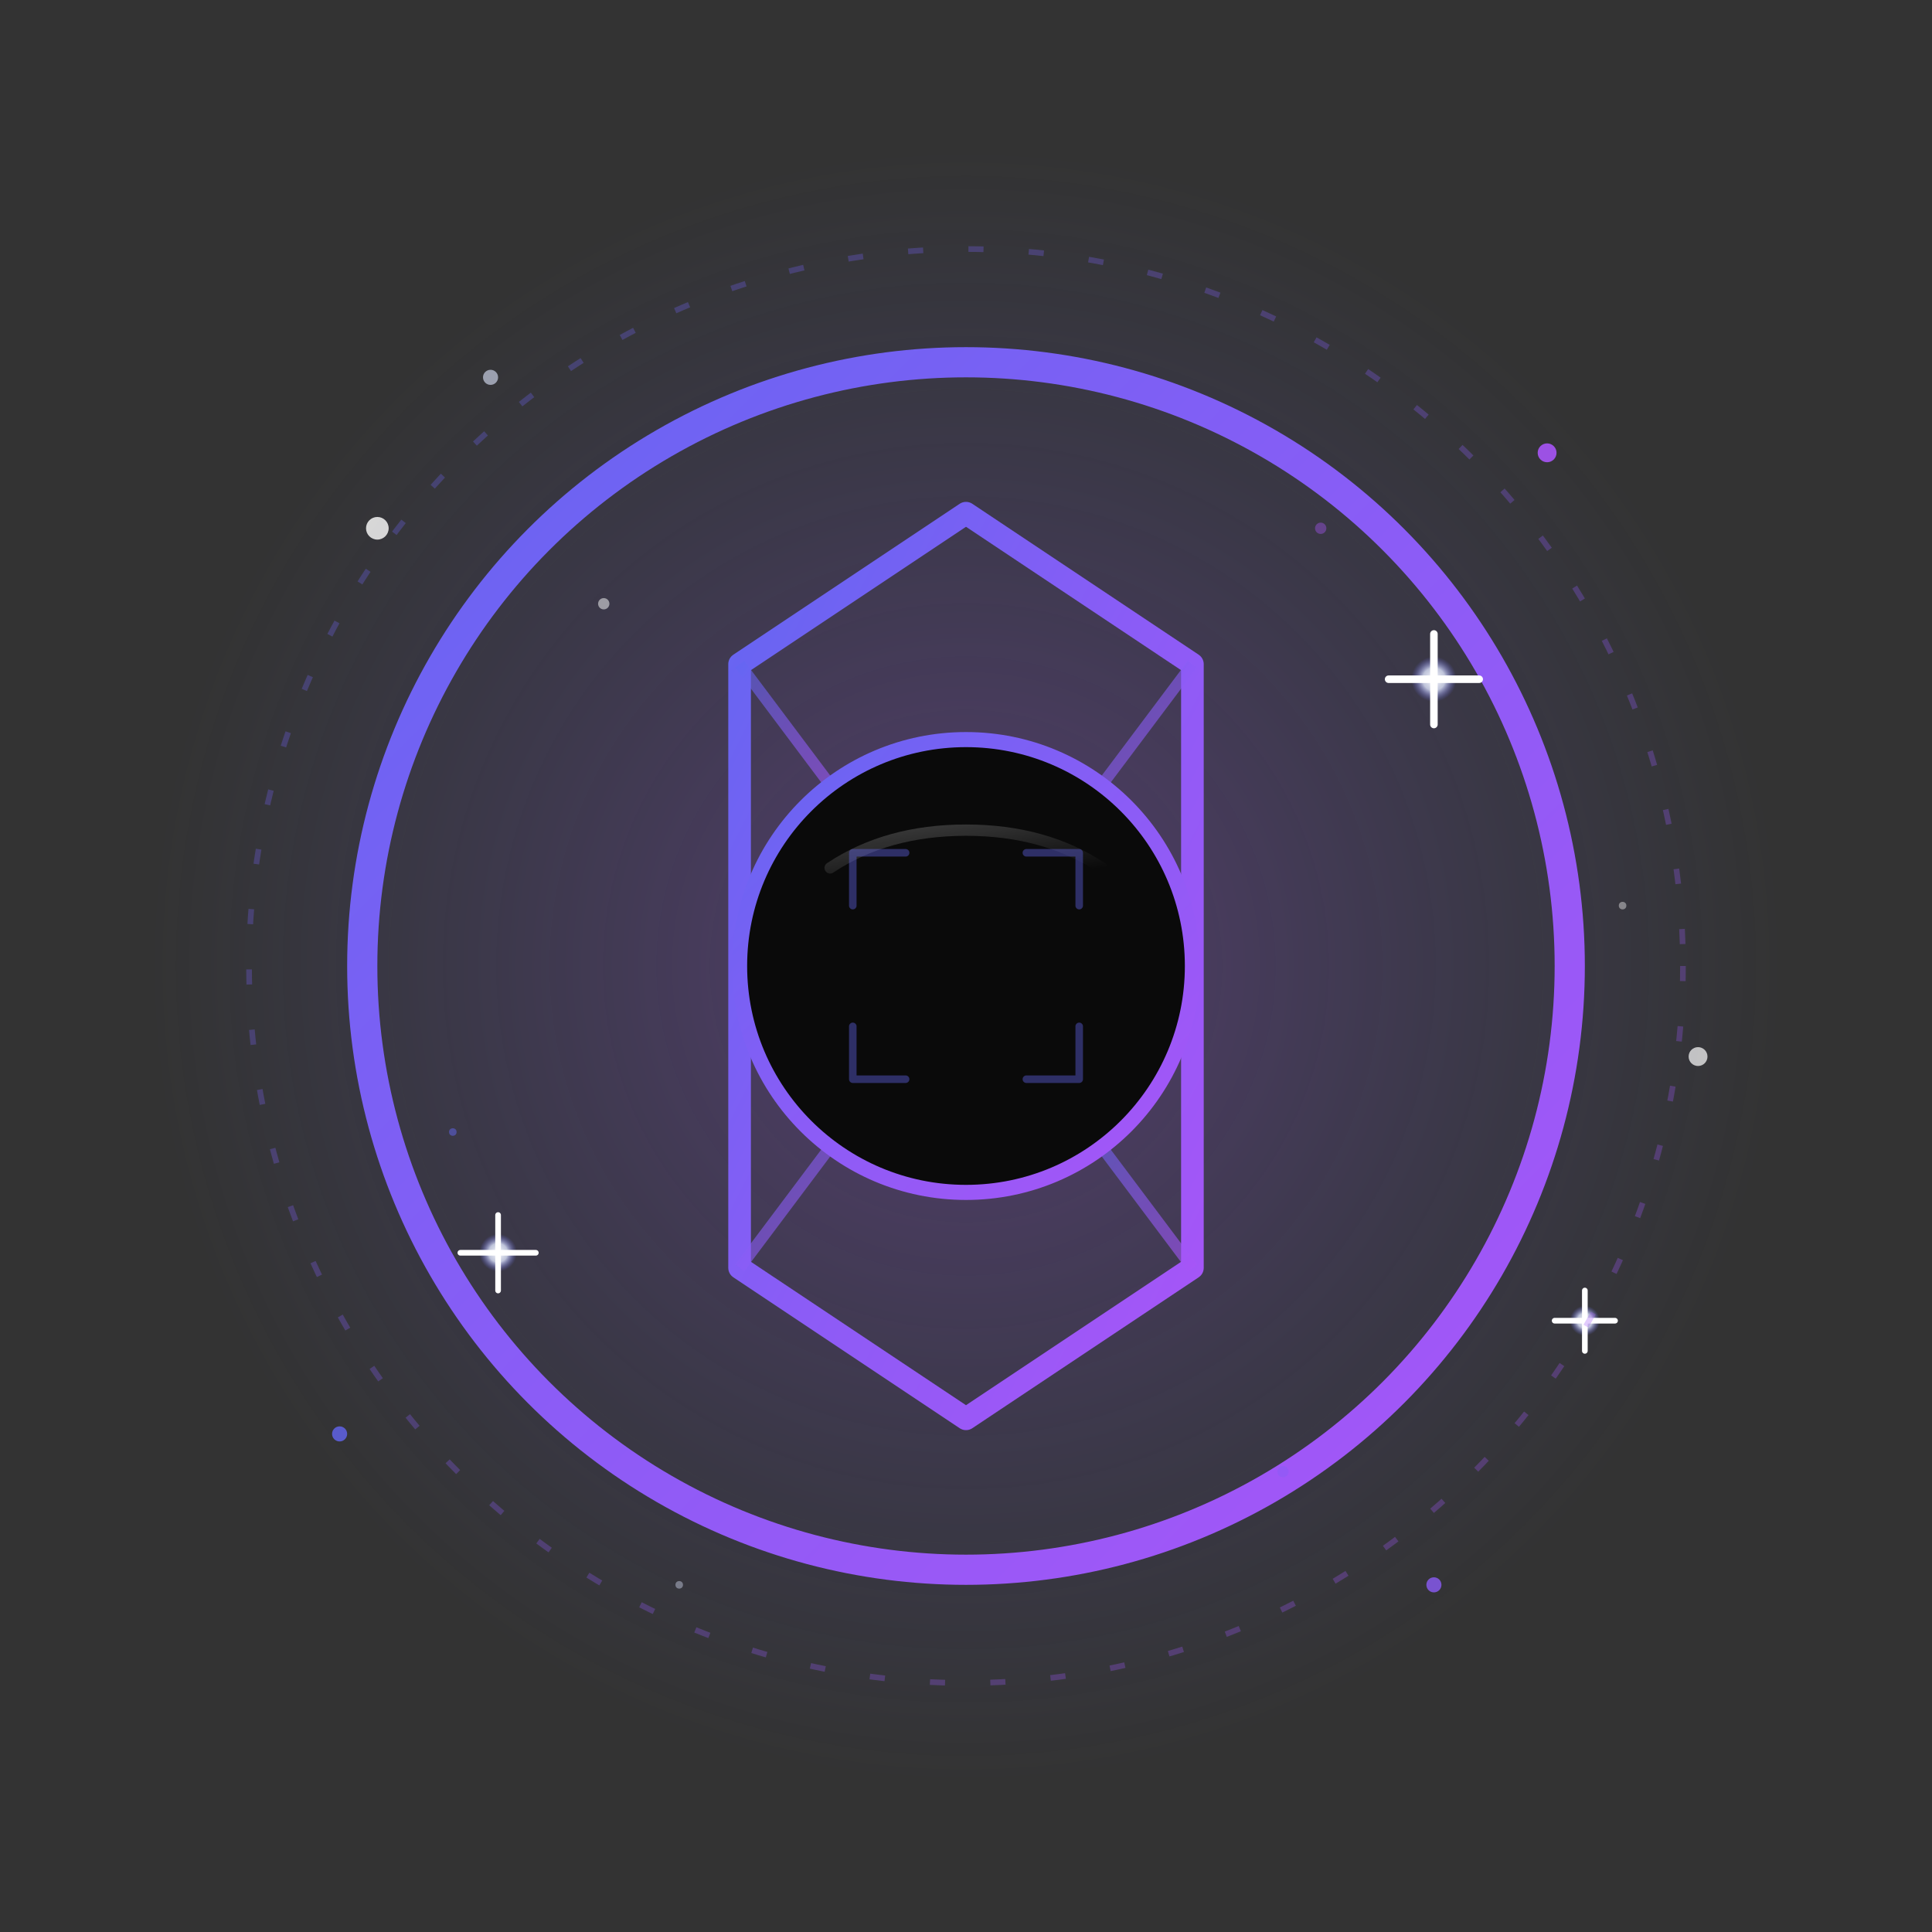 <svg width="512" height="512" viewBox="0 0 512 512" fill="none" xmlns="http://www.w3.org/2000/svg">
  <rect x="0" y="0" width="512" height="512" fill="#333333" stroke="none"/>
  <defs>
    <!-- Cosmic gradient -->
    <linearGradient id="cosmicGradient" x1="0%" y1="0%" x2="100%" y2="100%">
      <stop offset="0%" style="stop-color:#6366f1;stop-opacity:1" />
      <stop offset="50%" style="stop-color:#8b5cf6;stop-opacity:1" />
      <stop offset="100%" style="stop-color:#a855f7;stop-opacity:1" />
    </linearGradient>
    
    <!-- Purple glow gradient -->
    <radialGradient id="glowGradient" cx="50%" cy="50%">
      <stop offset="0%" style="stop-color:#a855f7;stop-opacity:0.6" />
      <stop offset="100%" style="stop-color:#6366f1;stop-opacity:0" />
    </radialGradient>
    
    <!-- Star sparkle gradient -->
    <radialGradient id="sparkleGradient" cx="50%" cy="50%">
      <stop offset="0%" style="stop-color:#ffffff;stop-opacity:1" />
      <stop offset="50%" style="stop-color:#e0e7ff;stop-opacity:0.8" />
      <stop offset="100%" style="stop-color:#6366f1;stop-opacity:0" />
    </radialGradient>
    
    <!-- Lens reflection gradient -->
    <linearGradient id="lensReflection" x1="0%" y1="0%" x2="100%" y2="100%">
      <stop offset="0%" style="stop-color:#ffffff;stop-opacity:0.3" />
      <stop offset="100%" style="stop-color:#ffffff;stop-opacity:0" />
    </linearGradient>
  </defs>
  
  <!-- Background glow -->
  <circle cx="256" cy="256" r="220" fill="url(#glowGradient)" opacity="0.5"/>
  
  <!-- Main telescope lens/aperture shape -->
  <g id="telescope-lens">
    <!-- Outer ring -->
    <circle cx="256" cy="256" r="160" fill="none" stroke="url(#cosmicGradient)" stroke-width="8"/>
    
    <!-- Inner aperture blades (hexagonal) -->
    <path d="M 256 136 L 316 176 L 316 256 L 316 336 L 256 376 L 196 336 L 196 256 L 196 176 Z" 
          fill="none" 
          stroke="url(#cosmicGradient)" 
          stroke-width="6"
          stroke-linejoin="round"/>
    
    <!-- Aperture blade details -->
    <line x1="256" y1="136" x2="256" y2="196" stroke="url(#cosmicGradient)" stroke-width="3" opacity="0.6"/>
    <line x1="316" y1="176" x2="286" y2="216" stroke="url(#cosmicGradient)" stroke-width="3" opacity="0.6"/>
    <line x1="316" y1="336" x2="286" y2="296" stroke="url(#cosmicGradient)" stroke-width="3" opacity="0.6"/>
    <line x1="256" y1="376" x2="256" y2="316" stroke="url(#cosmicGradient)" stroke-width="3" opacity="0.6"/>
    <line x1="196" y1="336" x2="226" y2="296" stroke="url(#cosmicGradient)" stroke-width="3" opacity="0.6"/>
    <line x1="196" y1="176" x2="226" y2="216" stroke="url(#cosmicGradient)" stroke-width="3" opacity="0.6"/>
    
    <!-- Center lens element -->
    <circle cx="256" cy="256" r="60" fill="#0a0a0a" stroke="url(#cosmicGradient)" stroke-width="4"/>
    
    <!-- Lens reflection effect -->
    <path d="M 220 230 Q 235 220 256 220 Q 277 220 292 230" 
          fill="none" 
          stroke="url(#lensReflection)" 
          stroke-width="3" 
          stroke-linecap="round"
          opacity="0.7"/>
  </g>
  
  <!-- Stars around the lens -->
  <g id="stars">
    <!-- Large stars with sparkle effect -->
    <g transform="translate(380, 180)">
      <circle r="6" fill="url(#sparkleGradient)"/>
      <line x1="-12" y1="0" x2="12" y2="0" stroke="#ffffff" stroke-width="2" stroke-linecap="round"/>
      <line x1="0" y1="-12" x2="0" y2="12" stroke="#ffffff" stroke-width="2" stroke-linecap="round"/>
    </g>
    
    <g transform="translate(132, 332)">
      <circle r="5" fill="url(#sparkleGradient)"/>
      <line x1="-10" y1="0" x2="10" y2="0" stroke="#ffffff" stroke-width="1.5" stroke-linecap="round"/>
      <line x1="0" y1="-10" x2="0" y2="10" stroke="#ffffff" stroke-width="1.5" stroke-linecap="round"/>
    </g>
    
    <g transform="translate(420, 350)">
      <circle r="4" fill="url(#sparkleGradient)"/>
      <line x1="-8" y1="0" x2="8" y2="0" stroke="#ffffff" stroke-width="1.5" stroke-linecap="round"/>
      <line x1="0" y1="-8" x2="0" y2="8" stroke="#ffffff" stroke-width="1.5" stroke-linecap="round"/>
    </g>
    
    <!-- Small accent stars -->
    <circle cx="100" cy="140" r="3" fill="#ffffff" opacity="0.8"/>
    <circle cx="410" cy="120" r="2.5" fill="#a855f7" opacity="0.9"/>
    <circle cx="90" cy="380" r="2" fill="#6366f1" opacity="0.8"/>
    <circle cx="450" cy="280" r="2.5" fill="#ffffff" opacity="0.7"/>
    <circle cx="380" cy="420" r="2" fill="#8b5cf6" opacity="0.8"/>
    <circle cx="130" cy="100" r="2" fill="#e0e7ff" opacity="0.6"/>
    
    <!-- Tiny distant stars -->
    <circle cx="160" cy="160" r="1.5" fill="#ffffff" opacity="0.5"/>
    <circle cx="350" cy="140" r="1.5" fill="#a855f7" opacity="0.4"/>
    <circle cx="120" cy="300" r="1" fill="#6366f1" opacity="0.5"/>
    <circle cx="430" cy="240" r="1" fill="#ffffff" opacity="0.4"/>
    <circle cx="340" cy="390" r="1.5" fill="#8b5cf6" opacity="0.5"/>
    <circle cx="180" cy="420" r="1" fill="#e0e7ff" opacity="0.4"/>
  </g>
  
  <!-- Focus point indicator (camera focus square) -->
  <g id="focus-indicator" opacity="0.4">
    <path d="M 226 226 L 226 240 M 226 226 L 240 226" 
          stroke="#6366f1" 
          stroke-width="2" 
          stroke-linecap="round"/>
    <path d="M 286 226 L 286 240 M 286 226 L 272 226" 
          stroke="#6366f1" 
          stroke-width="2" 
          stroke-linecap="round"/>
    <path d="M 226 286 L 226 272 M 226 286 L 240 286" 
          stroke="#6366f1" 
          stroke-width="2" 
          stroke-linecap="round"/>
    <path d="M 286 286 L 286 272 M 286 286 L 272 286" 
          stroke="#6366f1" 
          stroke-width="2" 
          stroke-linecap="round"/>
  </g>
  
  <!-- Orbital ring accent -->
  <circle cx="256" cy="256" r="190" 
          fill="none" 
          stroke="url(#cosmicGradient)" 
          stroke-width="1.5" 
          stroke-dasharray="4 12" 
          opacity="0.3"/>
</svg>